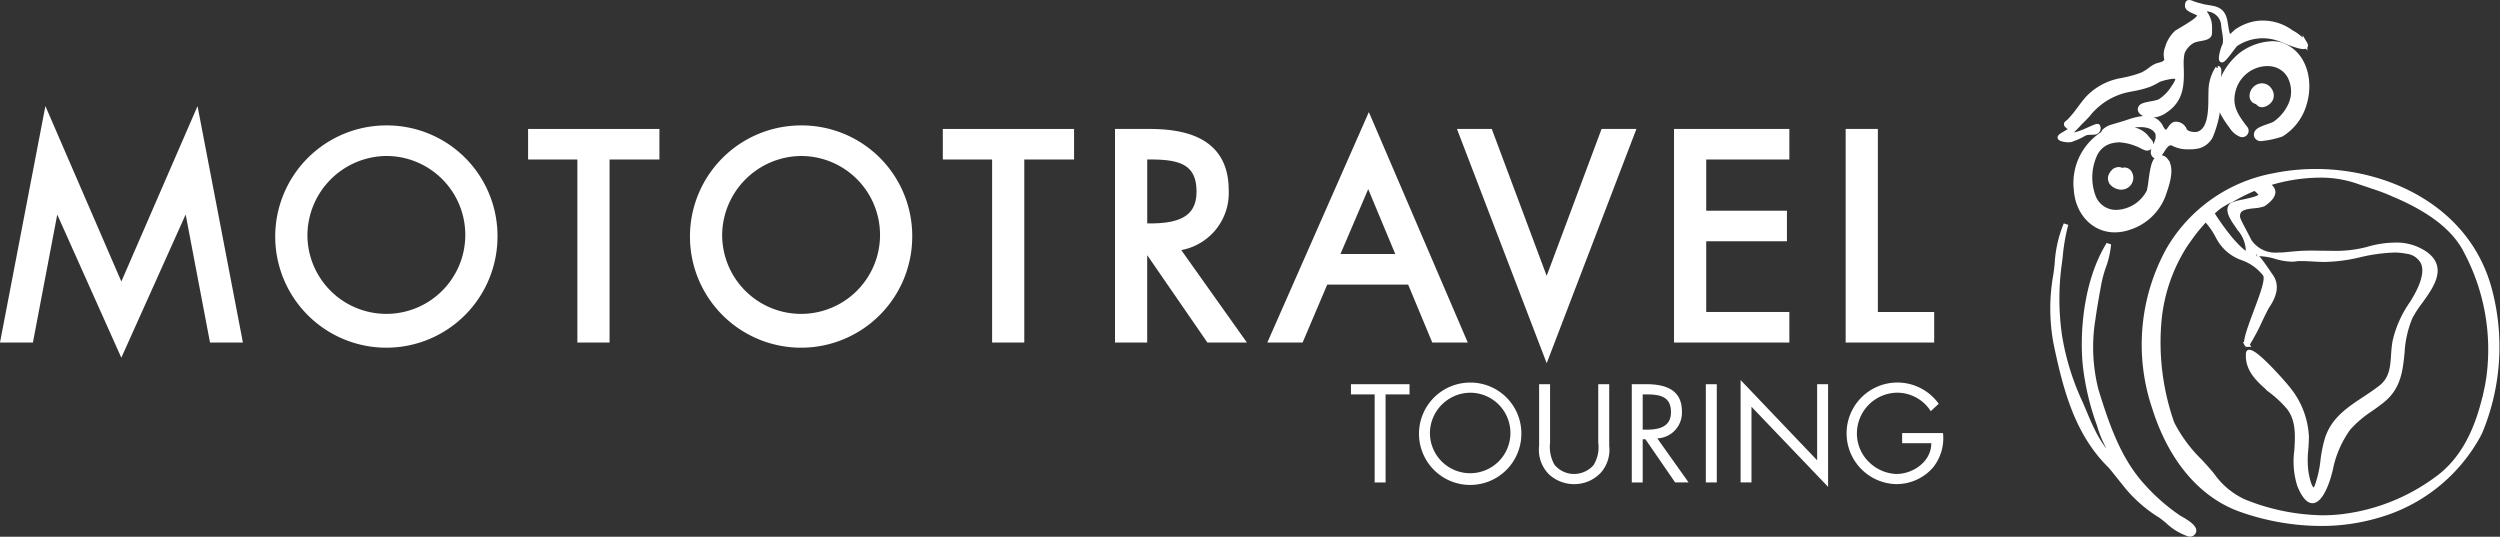 <?xml version="1.0" encoding="UTF-8"?> <svg xmlns="http://www.w3.org/2000/svg" width="264.612" height="56.814" viewBox="0 0 264.612 56.814"><rect x="0" y="0" width="264.612" height="56.814" fill="#333333" stroke="none"/><g id="Group_8104" data-name="Group 8104" transform="translate(-89.395 -24.025)"><g id="Group_7701" data-name="Group 7701" transform="translate(90 36.938)"><path id="Path_418" data-name="Path 418" d="M5.385,44.189,13.238,62.33l7.879-18.141L25.5,67.032H23.038l-2.78-14.615H20.2l-6.963,15.5L6.3,52.417H6.245L3.464,67.032H1Z" transform="translate(-1 -44.189)" fill="#fff" stroke="#fff" stroke-width="1"></path><path id="Path_420" data-name="Path 420" d="M45.861,56.061A11.263,11.263,0,1,1,34.6,44.852,11.2,11.2,0,0,1,45.861,56.061m-20.119-.032A8.856,8.856,0,1,0,34.6,47.087a8.935,8.935,0,0,0-8.857,8.941" transform="translate(5.691 -43.99)" fill="#fff" stroke="#fff" stroke-width="1"></path><path id="Path_422" data-name="Path 422" d="M51.552,66.747H49.146V47.373H43.93V45.14h12.9v2.233H51.552Z" transform="translate(11.861 -43.904)" fill="#fff" stroke="#fff" stroke-width="1"></path><path id="Path_424" data-name="Path 424" d="M79.64,56.061A11.263,11.263,0,1,1,68.378,44.852,11.2,11.2,0,0,1,79.64,56.061m-20.119-.032a8.856,8.856,0,1,0,8.857-8.941,8.935,8.935,0,0,0-8.857,8.941" transform="translate(15.81 -43.99)" fill="#fff" stroke="#fff" stroke-width="1"></path><path id="Path_426" data-name="Path 426" d="M85.331,66.747H82.926V47.373H77.708V45.14H90.6v2.233H85.331Z" transform="translate(21.979 -43.904)" fill="#fff" stroke="#fff" stroke-width="1"></path><path id="Path_428" data-name="Path 428" d="M94.139,66.748H91.732V45.139h3.123c4.1,0,7.91,1.088,7.91,5.961a5.645,5.645,0,0,1-5.418,5.96l6.879,9.688h-2.951l-6.536-9.487h-.6v9.487Zm0-11.608h.746c2.723,0,5.474-.516,5.474-3.87,0-3.554-2.61-3.9-5.5-3.9h-.717V55.14Z" transform="translate(26.181 -43.904)" fill="#fff" stroke="#fff" stroke-width="1"></path><path id="Path_430" data-name="Path 430" d="M109.586,60.852l-2.606,6.133h-2.637l9.973-22.64,9.717,22.64h-2.665l-2.552-6.133h-9.23Zm4.673-10.89-3.7,8.655h7.309Z" transform="translate(29.959 -44.142)" fill="#fff" stroke="#fff" stroke-width="1"></path><path id="Path_432" data-name="Path 432" d="M128.527,61.616l6.159-16.477H137.3l-8.77,22.9-8.772-22.9h2.611Z" transform="translate(34.575 -43.904)" fill="#fff" stroke="#fff" stroke-width="1"></path><path id="Path_434" data-name="Path 434" d="M137.262,45.139H148.47v2.234h-8.8v6.421h8.542v2.234H139.67v8.484h8.8v2.235H137.262Z" transform="translate(39.82 -43.904)" fill="#fff" stroke="#fff" stroke-width="1"></path><path id="Path_436" data-name="Path 436" d="M153.649,64.512h5.961v2.235h-8.369V45.139h2.408Z" transform="translate(44.008 -43.904)" fill="#fff" stroke="#fff" stroke-width="1"></path><path id="Path_438" data-name="Path 438" d="M114.232,75.941h-1.159V66.622h-2.509V65.546h6.2v1.076h-2.535Z" transform="translate(31.822 -37.791)" fill="#fff"></path><path id="Path_439" data-name="Path 439" d="M126.942,70.8a5.418,5.418,0,1,1-5.418-5.388,5.39,5.39,0,0,1,5.418,5.388m-9.678-.013a4.26,4.26,0,1,0,4.26-4.3,4.3,4.3,0,0,0-4.26,4.3" transform="translate(33.482 -37.832)" fill="#fff"></path><path id="Path_440" data-name="Path 440" d="M127.048,71.736a3.837,3.837,0,0,0,.456,2.316,2.679,2.679,0,0,0,2.095.993,2.762,2.762,0,0,0,2.04-.923,3.593,3.593,0,0,0,.509-2.386v-6.19h1.159v6.507a3.655,3.655,0,0,1-.91,2.881,3.829,3.829,0,0,1-2.8,1.187,3.892,3.892,0,0,1-2.689-1.062,3.664,3.664,0,0,1-1.02-3V65.547h1.159v6.189Z" transform="translate(36.414 -37.791)" fill="#fff"></path><path id="Path_441" data-name="Path 441" d="M134.595,75.941h-1.158v-10.4h1.5c1.97,0,3.805.524,3.805,2.868a2.716,2.716,0,0,1-2.606,2.867l3.309,4.66h-1.422l-3.142-4.564h-.29v4.564Zm0-5.583h.357c1.31,0,2.633-.25,2.633-1.862,0-1.709-1.255-1.874-2.646-1.874h-.346v3.736Z" transform="translate(38.674 -37.791)" fill="#fff"></path><rect id="Rectangle_84" data-name="Rectangle 84" width="1.159" height="10.395" transform="translate(179.948 27.755)" fill="#fff"></rect><path id="Path_442" data-name="Path 442" d="M142.3,65.207,150.4,73.7V65.648h1.159V76.509l-8.108-8.476v8.009H142.3Z" transform="translate(41.329 -37.893)" fill="#fff"></path><path id="Path_443" data-name="Path 443" d="M161.152,70.755a4.949,4.949,0,0,1-1.075,3.667,5.131,5.131,0,0,1-3.845,1.739,5.377,5.377,0,1,1,4.465-8.506l-.84.786a4.221,4.221,0,0,0-3.57-1.958,4.314,4.314,0,0,0-4.247,4.341,4.189,4.189,0,0,0,1.215,2.938,4.361,4.361,0,0,0,2.949,1.324c1.806,0,3.709-1.324,3.709-3.254h-3.088V70.757h4.326Z" transform="translate(43.9 -37.832)" fill="#fff"></path></g><g id="Group_7709" data-name="Group 7709" transform="translate(306.657 24.275)"><path id="Path_444" data-name="Path 444" d="M181.681,76.233h0c.009-.009.016-.019.025-.027a.052.052,0,0,1,.014-.016,0,0,0,0,1,0,0,.224.224,0,0,0,.025-.041l0,0a.312.312,0,0,0,.047-.221c-.06-.459-.981-.987-1.424-1.243-.106-.061-.189-.108-.24-.143a20.537,20.537,0,0,1-3.672-3.212c-2.576-2.781-3.832-6.409-5-10.192a18.387,18.387,0,0,1-.332-7.594c.186-1.345.434-2.7.652-3.869a13.418,13.418,0,0,1,.447-1.609,9.021,9.021,0,0,0,.551-2.413c-2.4,3.863-2.846,9.309-2.493,12.814a27.123,27.123,0,0,0,1.5,6.33A10.519,10.519,0,0,0,173.288,68a.044.044,0,0,1,.022.027.188.188,0,0,1,0,.169.109.109,0,0,1-.1.045.224.224,0,0,1-.087-.018l-.014-.007c-1.378-1.119-2.27-3.246-2.985-4.956-.118-.279-.231-.553-.345-.808a26.936,26.936,0,0,1-2.2-7.146,27.278,27.278,0,0,1-.034-7.478c.031-.2.069-.507.112-.866a20.142,20.142,0,0,1,.593-3.415,12.687,12.687,0,0,0-.95,4.249c-.052.442-.094.825-.144,1.127a20.024,20.024,0,0,0,.024,7.218c1.017,4.863,2.222,9.517,5.772,13,0,0,.186.206.2.223a.01.01,0,0,1,0,.007c.028.032,1.494,1.873,1.7,2.116a14.459,14.459,0,0,0,3.4,2.9c.2.141.465.35.74.574a6,6,0,0,0,2.238,1.373.034.034,0,0,1,.014,0,.4.4,0,0,0,.428-.094" transform="translate(-166.84 -20.059)" fill="#fff" stroke="#fff" stroke-width="0.5"></path><path id="Path_445" data-name="Path 445" d="M191.466,24.458a2.96,2.96,0,0,0-1.2-.233,5.872,5.872,0,0,0-3.253,1.147,6.672,6.672,0,0,0-1.894,2.381,2.942,2.942,0,0,0-.14.4c-.034.115-.074.246-.117.368,0,.012-.007.021-.01.034a4.652,4.652,0,0,0,.169,3.02,9.563,9.563,0,0,0,.875,1.344l.056.082a.023.023,0,0,1,.007.009,2.077,2.077,0,0,0,1,.851.378.378,0,0,0,.124.021.428.428,0,0,0,.433-.423.423.423,0,0,0-.113-.287c-1.046-1.351-1.7-2.365-1.243-4.051a3.77,3.77,0,0,1,3.566-2.765,3.467,3.467,0,0,1,.476.034,2.575,2.575,0,0,1,1.907,1.29,3.468,3.468,0,0,1,.123,2.966,4.974,4.974,0,0,1-1.72,2.079,5.614,5.614,0,0,1-.635.248c-.74.262-1.134.413-1.259.7a.429.429,0,0,0,.011.4.47.47,0,0,0,.439.227,9.793,9.793,0,0,0,2.164-.463,5.584,5.584,0,0,0,2.437-3.251c.679-2.214.14-5.115-2.208-6.131" transform="translate(-167.021 -19.864)" fill="#fff" stroke="#fff" stroke-width="0.5"></path><path id="Path_446" data-name="Path 446" d="M184.333,26.865a4.477,4.477,0,0,0-.722,2.511c-.009.174-.012.389-.014.637-.009,1.328-.025,3.338-1.282,3.792a1.284,1.284,0,0,1-.4.056c-.434,0-.983-.134-1.112-.509a.98.98,0,0,0-.876-.58.581.581,0,0,0-.231.043,1.044,1.044,0,0,0-.238.206c-.086.108-.164.217-.232.312,0,0-.067.1-.1.129a.743.743,0,0,1-.183.143.59.59,0,0,1-.284-.021,2.219,2.219,0,0,1-.3-.412c-.678-1.509-2.467-.987-3.671-.562-.16.056-1.692.5-1.739.529-.375.141-.888.564-.6.562a6.147,6.147,0,0,0-3,5.949c.145,2.513,1.864,4.335,4.089,4.335a4.677,4.677,0,0,0,1.477-.249,5.714,5.714,0,0,0,3.618-3.317l.075-.212c.367-1.05.984-2.8.18-3.653a.276.276,0,0,0-.038-.039.639.639,0,0,0-.447-.194c-.707,0-.854,1.072-1.057,2.552a7.979,7.979,0,0,1-.173,1.015,4.015,4.015,0,0,1-3.462,2.218,2.545,2.545,0,0,1-2.425-1.628,5.824,5.824,0,0,1,.1-4.366,2.6,2.6,0,0,1,1.614-1.5,3.9,3.9,0,0,1,1.061-.158,6.068,6.068,0,0,1,2.461.728l.256.113a.445.445,0,0,0,.173.037.423.423,0,0,0,.424-.423.419.419,0,0,0-.132-.307c-.081-.093-.152-.179-.225-.262a2.4,2.4,0,0,0-1.44-.965,4.166,4.166,0,0,0-1.516-.16c1.154-.328,3.329-.827,4.019.5a2.115,2.115,0,0,1,.024.615c-.016.056-.031.11-.048.164,0,0-.129.371-.131.375-.062.148-.129.3-.189.444l0,0c-.025.046-.05.088-.07.132a.68.68,0,0,0-.065.24.5.5,0,0,0,.109.382c.1.118.27.118.461,0a1.73,1.73,0,0,0,.394-.5c.238-.372.509-.795.894-.795a.628.628,0,0,1,.34.109,3.375,3.375,0,0,0,1.644.312,3.723,3.723,0,0,0,1.059-.123,2.1,2.1,0,0,0,1.175-1,11.059,11.059,0,0,0,.853-5.049c-.007-.072-.014-.167-.016-.28v-.007c-.01-.366.016-.818.038-1.179.012-.207.023-.391.021-.476-.037-.1-.035-.215-.137-.215" transform="translate(-166.865 -19.89)" fill="#fff" stroke="#fff" stroke-width="0.5"></path><path id="Path_447" data-name="Path 447" d="M171.267,33.568a.425.425,0,0,0,.364-.617c-.082-.177-2.119,1.01-2.634.856-.117-.036-.387-.134-.16-.328a11.227,11.227,0,0,0,.911-.931c.275-.255.548-.534.827-.842a7.313,7.313,0,0,1,4.01-2.579c.221-.05.446-.093.663-.136a10.952,10.952,0,0,0,1.806-.46,6.4,6.4,0,0,0,.853-.423c.074-.043.149-.086.222-.125a7.239,7.239,0,0,1,1.332-.316c1.032-.1.588.551.081,1.313a4.665,4.665,0,0,1-1.258,1.265c-.474.323-1.865.3-2.1.68-.284.442.349.741.662.813a2.54,2.54,0,0,0,1.931-.472c1.761-1.168,1.759-2.864,1.69-4.756a6.034,6.034,0,0,1,.1-1.352,2.508,2.508,0,0,1,1.144-1.289,3.263,3.263,0,0,1,.734-.192c.633-.115,1.015-.212,1.022-.6,0-.07,0-.143,0-.213a4.952,4.952,0,0,0-.036-.906,3.472,3.472,0,0,0-.241-.668l-.007-.016-.021-.034c-.041-.063-.081-.125-.122-.185-.016-.032-.031-.068-.045-.1a.546.546,0,0,1,0-.441c.067-.086.237-.016.556.075a1.8,1.8,0,0,1,1.384,1.664c.051.659.375,1.656.05,2.254-.086.165-.42,1.277-.241,1.41s1.185-1.392,1.477-1.674a5.142,5.142,0,0,1,4.7-.534c.216.07,3.183,1.4,2.636.486A4.268,4.268,0,0,0,192.114,23a5.026,5.026,0,0,0-3.888-.925,5.127,5.127,0,0,0-1.962.854c-.054.036-.735.788-.814.485-.49-1.145-.024-2.618-1.6-2.964-.349-.076-.691-.112-1.023-.183-.61-.156-.8-.206-1.15-.326a.943.943,0,0,0-.376-.124c-.06,0-.184,0-.2.332-.016.289.314.453.746.639a2.657,2.657,0,0,1,.412.2.242.242,0,0,1,.142.2c.019.309-.651.768-1.975,1.556-.226.136-.439.262-.483.3a3.5,3.5,0,0,0-.944,1.558,1.922,1.922,0,0,0-.1,1.154c.1.465-.456.613-.826.71a1.981,1.981,0,0,0-.3.1,4.1,4.1,0,0,0-.63.409,4.2,4.2,0,0,1-.839.511,11.155,11.155,0,0,1-1.915.538l-.194.046a6.367,6.367,0,0,0-3.63,1.906c-.306.34-.575.706-.84,1.059a12.935,12.935,0,0,1-1.052,1.291,2.309,2.309,0,0,1-.277.246.443.443,0,0,0-.077.07.147.147,0,0,0,.024.185s0,0,.006,0a.442.442,0,0,0,.043.049.788.788,0,0,0,.178.134c.134.094.326.106.1.343s-1.049.576-1.049.766.819.3,1.085.25a6.43,6.43,0,0,0,1.385-.6c.475-.259.628-.148,1.179-.2" transform="translate(-166.848 -19.819)" fill="#fff" stroke="#fff" stroke-width="0.5"></path><path id="Path_448" data-name="Path 448" d="M188.91,30.658a.54.54,0,0,0,.314.1.647.647,0,0,0,.1-.008,1.229,1.229,0,0,0,.723-.468.6.6,0,0,0,.08-.129.939.939,0,0,0,0-.779.052.052,0,0,1-.007-.013,1.209,1.209,0,0,0-.318-.42.946.946,0,0,0-.6-.215,1.1,1.1,0,0,0-1.051,1,.66.66,0,0,0,.155.521.587.587,0,0,0,.429.192.584.584,0,0,0,.176.217" transform="translate(-167.055 -19.909)" fill="#fff" stroke="#fff" stroke-width="0.5"></path><path id="Path_449" data-name="Path 449" d="M174.5,37.734a.665.665,0,0,0-.274.06.538.538,0,0,0-.332-.114.588.588,0,0,0-.138.017,1.628,1.628,0,0,0-.187.06.542.542,0,0,0-.213.154l-.04.048a1.092,1.092,0,0,0-.3.537.814.814,0,0,0,.159.624,1.418,1.418,0,0,0,.924.453l.049,0h.008a1.033,1.033,0,0,0,.9-.508.994.994,0,0,0,0-1l0-.009a.641.641,0,0,0-.558-.329" transform="translate(-166.903 -19.999)" fill="#fff" stroke="#fff" stroke-width="0.5"></path><path id="Path_450" data-name="Path 450" d="M212.1,65.662a23.47,23.47,0,0,0,1.223-14.723l-.05-.2C211.1,41.862,202.427,37.887,194.8,37.887a22.211,22.211,0,0,0-4.49.455,16.293,16.293,0,0,0-11.086,7.8A20.814,20.814,0,0,0,177.713,62.9c1.734,5.521,5.012,9.364,9.229,10.819a25.693,25.693,0,0,0,8.387,1.454h0a21.031,21.031,0,0,0,5.88-.813,17.607,17.607,0,0,0,10.884-8.7m-4.257,4.6A21.106,21.106,0,0,1,197.759,74.4a17.692,17.692,0,0,1-2.249.143,22.952,22.952,0,0,1-8.3-1.694,8.276,8.276,0,0,1-3.36-2.784c-.254-.306-.519-.622-.8-.931-.174-.192-.351-.385-.528-.575a15.305,15.305,0,0,1-2.949-4,25.8,25.8,0,0,1-1.376-10.68,17.864,17.864,0,0,1,2.622-7.958q.33-.518.7-1.017a17.247,17.247,0,0,1,2.388-2.7,4.914,4.914,0,0,1,1.231-.934,3.15,3.15,0,0,1,.474-.255c.151-.077.308-.154.463-.229a18.678,18.678,0,0,1,9.007-2.48,11.969,11.969,0,0,1,4.4.733c.458.148.913.3,1.34.451a20.9,20.9,0,0,1,2.319.89.011.011,0,0,0,.007,0c3.946,1.679,6.436,3.671,7.612,6.088a22.109,22.109,0,0,1,2.353,13.092.09.09,0,0,1,0,.037c0,.007,0,.021-.009.041-.039.266-.083.539-.131.795a.1.1,0,0,1,0,.034l-.316,1.492a.119.119,0,0,1-.027.05s0,.006-.007.008c-.96,3.847-2.487,6.472-4.793,8.254" transform="translate(-166.939 -20.002)" fill="#fff" stroke="#fff" stroke-width="0.5"></path><path id="Path_451" data-name="Path 451" d="M206.577,46.714a5.327,5.327,0,0,0-3.344-1.024,10.535,10.535,0,0,0-2.924.456,13.2,13.2,0,0,1-3.675.416c-.371,0-.763-.007-1.08-.012h-.034c-.344,0-.7-.012-1.048-.012-.507,0-.925.012-1.318.035-.347.023-.684.054-1.008.085-.488.049-.943.092-1.381.092a3.316,3.316,0,0,1-2.944-1.459.141.141,0,0,1-.025-.05c-.031-.074-.245-.481-.419-.815l-.01-.016c-.37-.707-.636-1.218-.678-1.335a1.025,1.025,0,0,1,.014-.932c.273-.44.956-.514,1.619-.587a3.924,3.924,0,0,0,.978-.183c.735-.5,1.089-.975,1.021-1.376s-.578-.768-1.23-1.062c-.192.042-.382.082-.571.127a7.719,7.719,0,0,1-.821.293,2.665,2.665,0,0,1,1.291.873.24.24,0,0,1,.022.232c-.109.264-.669.411-1.833.666a5.9,5.9,0,0,0-1.183.324c-.614.49.065,1.475.473,2.062l.009.011c.05.07.1.139.134.2.052.078.1.153.159.235l.008.011A3.716,3.716,0,0,1,187.7,46.4a.2.2,0,0,1-.2.182c-.393,0-1.685-1.525-1.7-1.541a27.25,27.25,0,0,1-1.765-2.426,3.72,3.72,0,0,0-.544-.619c-.022.02-.048.037-.069.054a6.85,6.85,0,0,1-.6.511,8.329,8.329,0,0,1,1.7,2.272,4.568,4.568,0,0,0,2.622,2.25,5.189,5.189,0,0,1,2.348,1.713c.332.472-.269,2.076-.965,3.933-.529,1.416-1.191,3.179-.973,3.488a.031.031,0,0,0,.027.017,21.365,21.365,0,0,0,1.4-2.627c.33-.68.612-1.262.734-1.443.884-1.308,1-2.328.352-3.219-.032-.043-.093-.133-.174-.252-1.051-1.561-1.29-1.732-1.337-1.748a.145.145,0,0,1-.144-.141.15.15,0,0,1,.132-.158c.117-.011.237-.018.358-.018a6.733,6.733,0,0,1,1.712.291,6.533,6.533,0,0,0,1.682.289,3.423,3.423,0,0,0,.66-.063.034.034,0,0,1,.016,0c.086,0,.162,0,.237,0,.5,0,1.007.027,1.5.054.311.016.628.034.939.043a17.123,17.123,0,0,0,3.871-.5,18.451,18.451,0,0,1,3.623-.5,6.578,6.578,0,0,1,1.355.132,2.191,2.191,0,0,1,1.73,1.2c.406.96,0,2.407-1.2,4.3a11.421,11.421,0,0,0-1.8,4.027,12.121,12.121,0,0,0-.153,1.423c-.09,1.313-.174,2.55-1.358,3.468-.544.425-1.128.808-1.687,1.18-1.685,1.113-3.278,2.163-3.955,4.2a13.265,13.265,0,0,0-.474,2.326,11.753,11.753,0,0,1-.635,2.773c-.034.083-.14.338-.349.338-.416,0-.673-1.191-.788-1.9a10.073,10.073,0,0,1-.017-2.36c.035-.47.07-.956.061-1.432a8.642,8.642,0,0,0-1.97-5.023c-.271-.365-3.305-3.861-4.092-3.861-.036,0-.09,0-.1.168-.131,1.772,1.242,2.924,2.572,4.041A11.673,11.673,0,0,1,192,62.888c1.027,1.314.929,2.97.832,4.571a8.358,8.358,0,0,0,.309,3.679c.44,1.071.913,1.635,1.36,1.635.628,0,1.319-1.109,1.8-2.893l.1-.382a11.2,11.2,0,0,1,1.891-4.4,11.54,11.54,0,0,1,2.378-2.032c.439-.311.888-.629,1.3-.97,1.66-1.376,1.84-3.131,2.032-4.992a11.231,11.231,0,0,1,.838-3.745,11.479,11.479,0,0,1,1.059-1.649c1.2-1.659,2.552-3.542.667-5" transform="translate(-167.002 -20.012)" fill="#fff" stroke="#fff" stroke-width="0.5"></path></g></g></svg> 